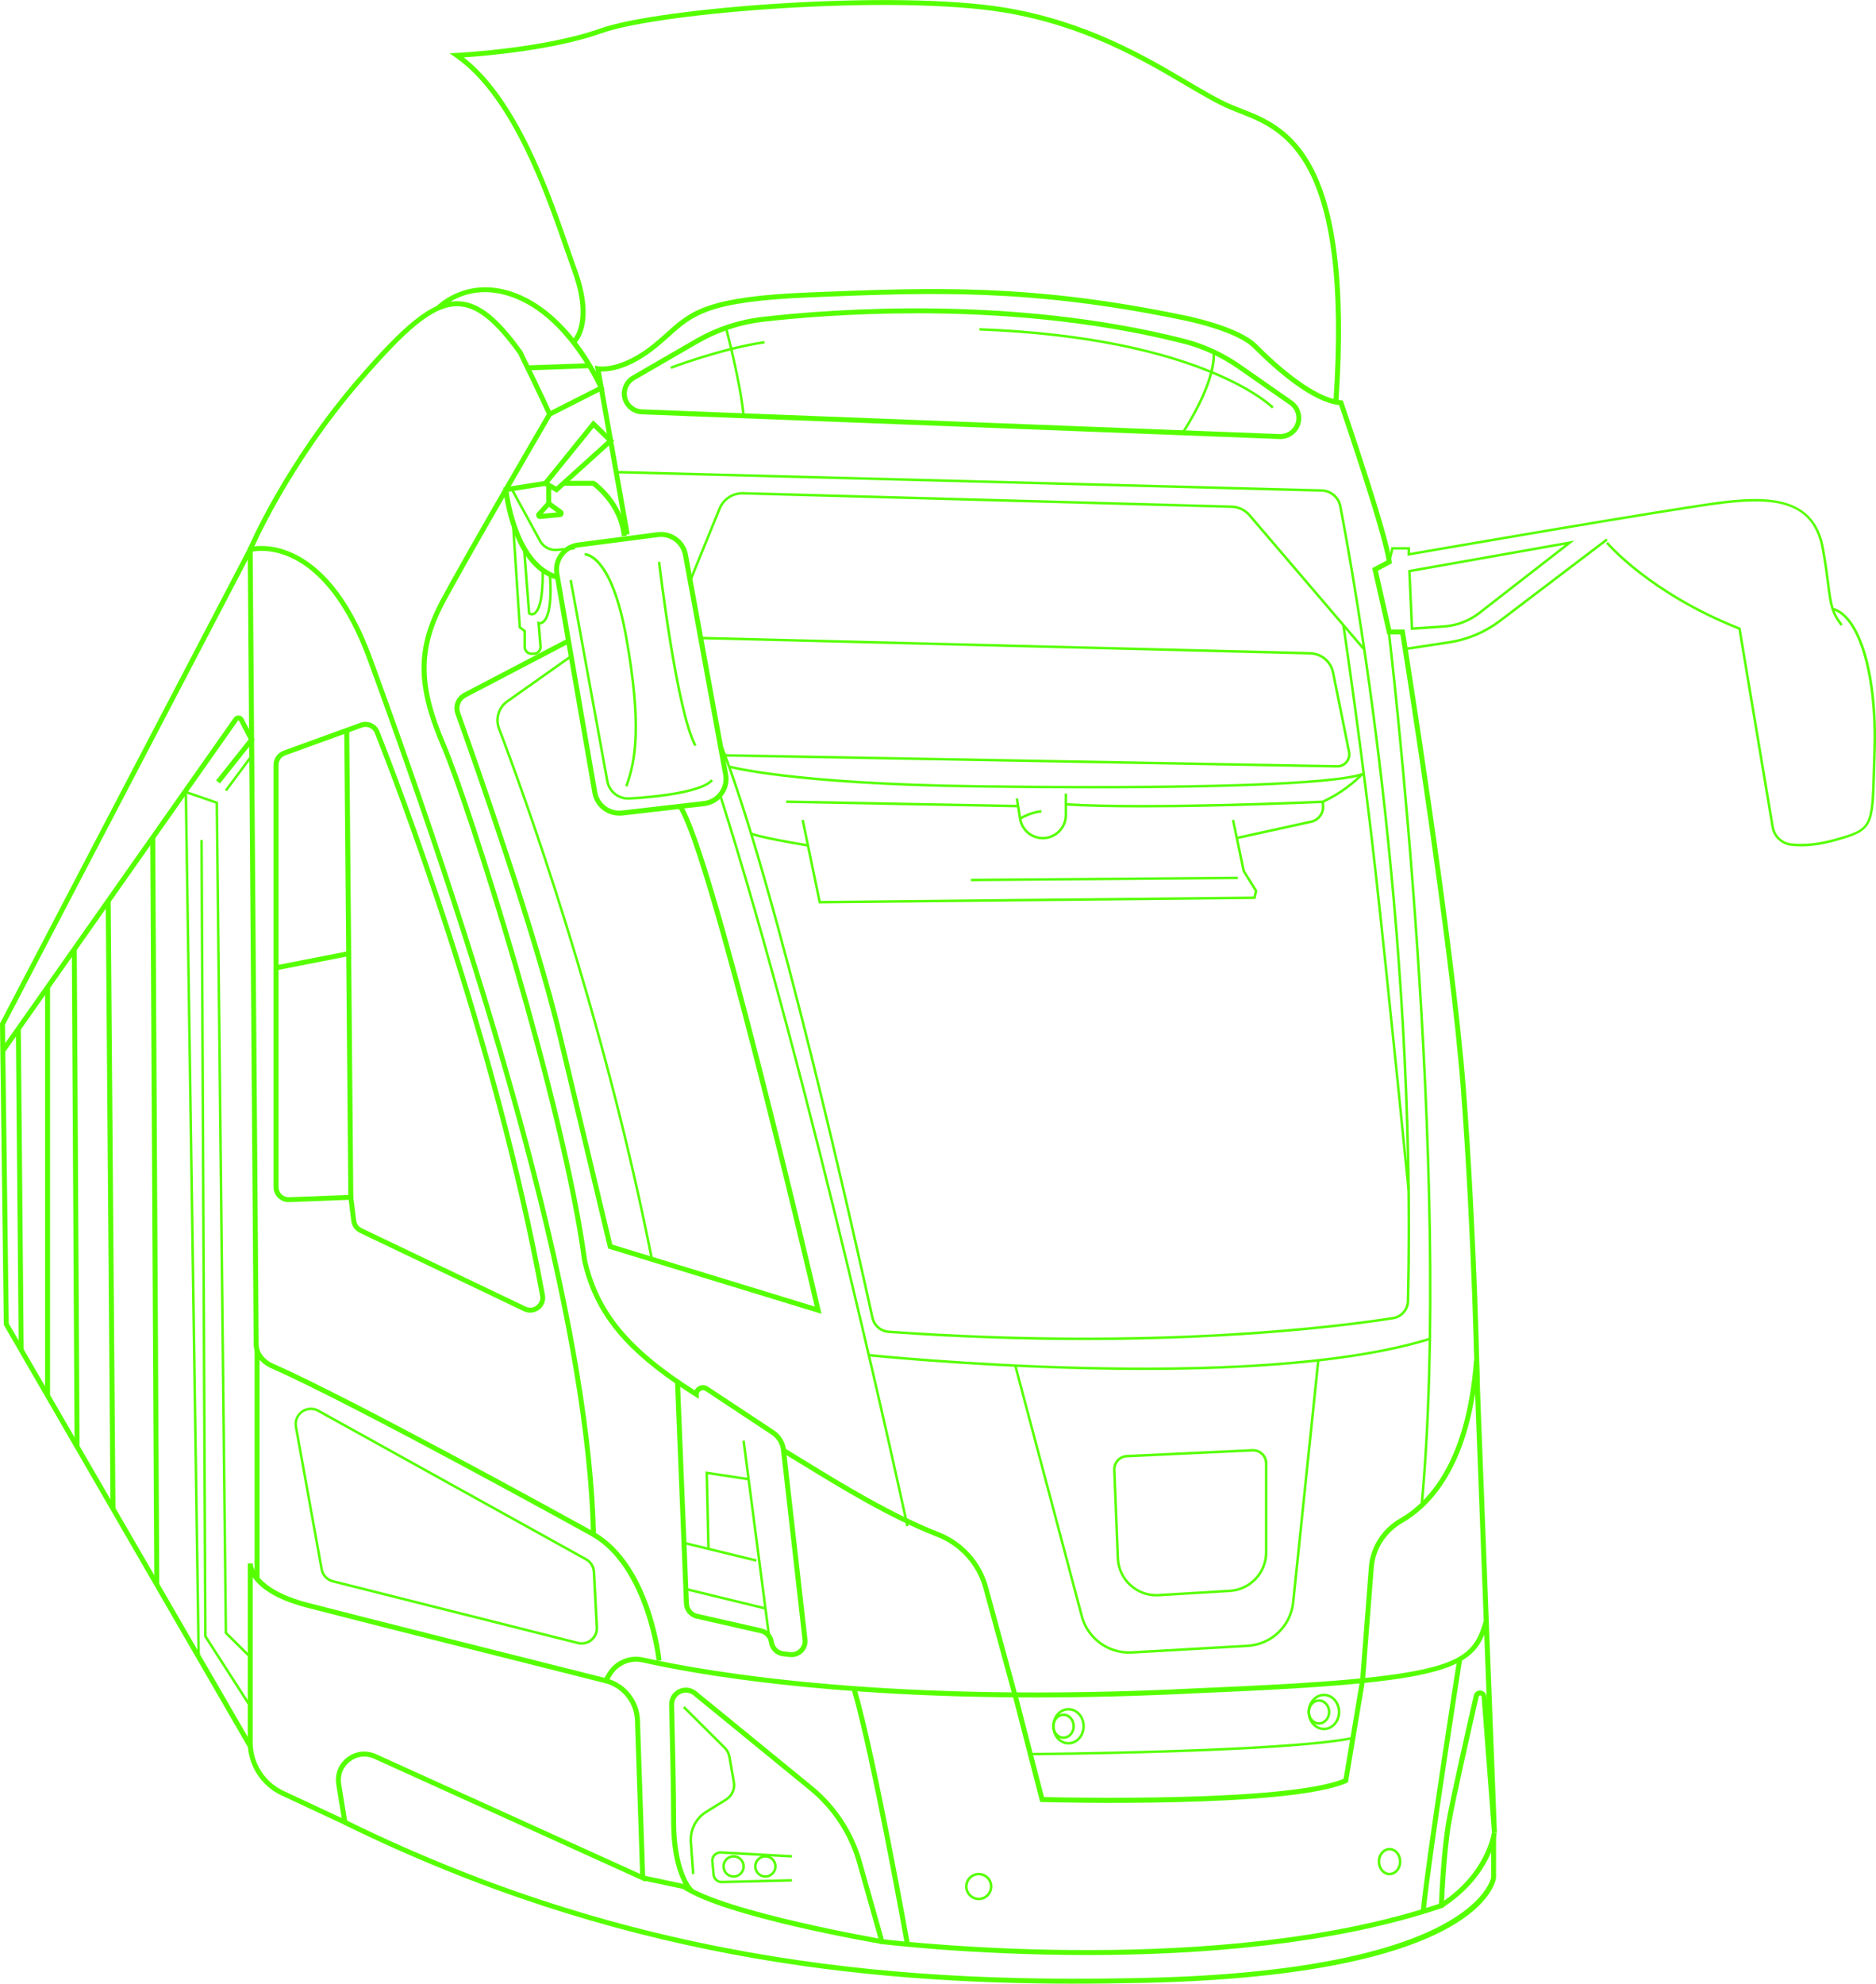 <?xml version="1.0" encoding="UTF-8"?> <svg xmlns="http://www.w3.org/2000/svg" id="_Слой_2" data-name="Слой 2" viewBox="0 0 565.86 598.14"><defs><style> .cls-1 { fill: #56ff00; stroke-width: 0px; } </style></defs><g id="_Слой_1-2" data-name="Слой 1"><g><path class="cls-1" d="m179.79,463.95l-1.14-.63c-.72-.4-71.96-39.81-96.82-50.74-3.3-1.45-5.28-4.16-5.31-7.25l-1.81-240.17.54-.16c.23-.07,22.54-6.21,37.08,33.58,43.48,118.99,66.16,207.83,67.43,264.06l.03,1.31ZM76.22,166.32l1.8,239c.02,2.48,1.67,4.68,4.41,5.88,23.18,10.19,86.48,45.02,95.8,50.17-1.58-56.13-24.22-144.36-67.3-262.27-12.8-35.02-31.32-33.4-34.71-32.78Z"></path><path class="cls-1" d="m198.06,500.81c-.03-.28-3.1-27.99-19.43-37.5l.75-1.3c16.99,9.89,20.04,37.47,20.16,38.64l-1.49.16Z"></path><path class="cls-1" d="m194.65,567.39l-81.82-37.1c-2.42-1.1-5.12-.79-7.23.83-2.11,1.61-3.12,4.14-2.69,6.76l2.08,12.86-20.11-9.39c-6.17-2.88-10.15-9.14-10.15-15.94v-53.88c0-.08,0-.13,0-.15l1.5.04v.07c.02.57.59,7.6,16.57,11.77,13.88,3.62,67.61,17.15,90.07,22.79,5.78,1.46,9.96,6.64,10.16,12.61l1.63,48.74Zm-84.78-39.25c1.2,0,2.42.26,3.58.79l79.62,36.1-1.55-46.32c-.18-5.3-3.89-9.91-9.03-11.2-22.46-5.65-76.19-19.17-90.08-22.8-9.91-2.58-14.27-6.28-16.19-9.13v49.83c0,6.23,3.65,11.95,9.29,14.58l17.55,8.19-1.63-10.07c-.51-3.18.71-6.24,3.26-8.19,1.54-1.18,3.35-1.79,5.19-1.79Z"></path><rect class="cls-1" x="76.79" y="407.07" width="1.5" height="69.01"></rect><path class="cls-1" d="m159.93,395.81c-.66,0-1.33-.15-1.95-.45l-49.47-23.64c-1.4-.67-2.35-1.98-2.54-3.52l-.8-6.41-17.95.68c-1.24.07-2.41-.4-3.31-1.26s-1.39-2.02-1.39-3.26v-127.35c0-1.9,1.2-3.6,2.98-4.25l23.21-8.42c2.31-.84,4.84.29,5.74,2.58,5.82,14.67,35.59,91.83,49.92,169.93.31,1.69-.34,3.39-1.7,4.43-.81.62-1.77.93-2.74.93Zm-53.45-35.56l.97,7.77c.13,1.03.76,1.91,1.7,2.35l49.47,23.64c1.04.5,2.22.38,3.14-.32.92-.71,1.35-1.82,1.14-2.96-14.3-77.96-44.03-155-49.84-169.65-.61-1.53-2.29-2.28-3.84-1.72l-23.21,8.42c-1.19.43-1.99,1.57-1.99,2.84v127.35c0,.83.33,1.6.93,2.18.6.57,1.38.85,2.21.84l19.33-.73Z"></path><rect class="cls-1" x="104.46" y="220.23" width="1.5" height="140.79" transform="translate(-2.54 .93) rotate(-.5)"></rect><rect class="cls-1" x="83.05" y="288.87" width="22.98" height="1.5" transform="translate(-53.84 23.54) rotate(-11.07)"></rect><path class="cls-1" d="m186.8,245.94c-3.96,0-7.43-2.85-8.12-6.84l-11.44-65.93c-.39-2.24.14-4.48,1.49-6.3s3.33-3,5.58-3.29l24.01-3.11c4.35-.55,8.39,2.38,9.18,6.7l12.12,66.2c.42,2.27-.11,4.54-1.49,6.4-1.37,1.85-3.39,3.02-5.69,3.29l-24.69,2.84c-.32.04-.64.05-.95.05Zm-12.3-80.88c-1.84.24-3.46,1.19-4.57,2.69-1.1,1.5-1.53,3.33-1.22,5.16l11.44,65.93c.61,3.52,3.88,5.97,7.42,5.55l24.69-2.84c1.88-.22,3.53-1.17,4.65-2.69,1.12-1.52,1.56-3.38,1.22-5.23l-12.12-66.2c-.65-3.53-3.94-5.94-7.51-5.48l-24.01,3.11Z"></path><path class="cls-1" d="m189.26,237.23l-.7-.26c2.78-7.51,4.7-18.12-.02-44.63-4.43-24.92-12.11-24.78-12.17-24.82l-.05-.75c.34-.03,8.38-.3,12.96,25.43,4.75,26.69,2.8,37.41-.02,45.02Z"></path><path class="cls-1" d="m209.42,225c-5.68-10.51-10.77-53.69-10.99-55.53l.75-.09c.05.45,5.29,44.88,10.9,55.26l-.66.36Z"></path><path class="cls-1" d="m305.53,511.68l-8.93-32.81c-1.91-7.01-7.09-12.79-13.88-15.44-14.49-5.68-28.98-14.56-40.63-21.7-2.28-1.4-4.47-2.74-6.55-3.99l.77-1.29c2.09,1.26,4.28,2.6,6.56,4,11.59,7.1,26.02,15.95,40.39,21.58,7.22,2.83,12.74,8.98,14.77,16.45l8.93,32.81-1.45.39Z"></path><path class="cls-1" d="m312.67,511.82c-63.73,0-103.09-7.02-118.9-10.57-3.59-.81-7.3.76-9.23,3.9l-1.24,2.02-1.28-.78,1.24-2.02c2.26-3.69,6.61-5.52,10.83-4.58,19.47,4.37,74.76,14.02,167.5,9.24,77.54-3.16,82.1-7.1,85.95-20.3l1.44.42c-1.94,6.65-4.25,11.61-16.43,14.89-11.31,3.05-31.19,4.86-70.89,6.48-17.68.91-34.02,1.3-49,1.3Z"></path><path class="cls-1" d="m175.45,495.92c-.41,0-.82-.05-1.23-.15l-73.9-18.6c-1.89-.47-3.33-2.02-3.67-3.93l-7.75-42.96c-.34-1.91.42-3.79,2-4.92,1.57-1.13,3.6-1.25,5.3-.3l80.78,44.8c1.51.84,2.46,2.36,2.55,4.08l.88,16.76c.08,1.59-.57,3.08-1.8,4.09-.9.74-2,1.13-3.14,1.13Zm-81.68-70.75c-.86,0-1.71.27-2.45.79-1.34.96-1.99,2.56-1.69,4.17l7.75,42.96c.29,1.62,1.52,2.93,3.12,3.34l73.9,18.6c1.31.33,2.66.03,3.71-.83,1.04-.86,1.6-2.12,1.53-3.47l-.88-16.76c-.08-1.46-.89-2.76-2.16-3.46l-80.78-44.8c-.65-.36-1.35-.54-2.05-.54Z"></path><path class="cls-1" d="m272.97,586.39c-.1-.56-10.06-56.19-15.97-76.58l1.44-.42c5.94,20.47,15.91,76.18,16.01,76.74l-1.48.26Z"></path><path class="cls-1" d="m327.91,589.49c-34.97,0-61.49-3.25-62-3.31l-.49-.06-6.87-24.31c-2.46-8.73-7.48-16.37-14.5-22.11l-34.91-28.53c-1.09-.89-2.56-1.06-3.82-.44-1.26.62-2.02,1.87-1.99,3.28.28,11.23.61,26.5.61,35.46,0,13.76,4.35,19.17,4.39,19.22l1.38,1.66-16-3.4.31-1.47,12.14,2.58c-1.4-2.55-3.72-8.33-3.72-18.59,0-8.95-.33-24.2-.61-35.43-.05-2,1.03-3.78,2.83-4.66,1.8-.88,3.88-.64,5.43.63l34.91,28.53c7.26,5.93,12.45,13.84,14.99,22.86l6.6,23.36c7.66.9,101.79,11.32,167.43-10.71.12-2.81.75-16.34,2.27-24.97,1.21-6.84,5.69-26.64,8.25-37.83.22-.96,1.05-1.58,2.03-1.5.98.07,1.72.81,1.8,1.8l.08,1.04-3.51-92.39c-3.78,23.69-13.72,34.25-21.89,38.96-5,2.88-8.24,7.91-8.67,13.45l-2.64,34.07-5.15,30.76-.37.16c-17.65,7.69-88.9,5.85-91.92,5.77l-.56-.02-8.18-31.67,1.45-.38,7.9,30.57c6.84.17,73.2,1.52,90.35-5.5l5.01-29.89,2.63-34c.47-6.04,3.99-11.51,9.42-14.64,8.89-5.12,19.98-17.52,22.27-47.49l1.5.03,3.03,79.81,2.4,62.37-1.5.09-3.12-41.01c-.03-.35-.3-.41-.41-.41-.11-.01-.38,0-.46.34-2.56,11.18-7.03,30.95-8.23,37.76-1.68,9.52-2.27,25.12-2.27,25.28l-.02.52-.49.17c-33.3,11.28-73.97,14.2-107.07,14.2Z"></path><path class="cls-1" d="m74.81,526.87L1.15,399.48l-1.15-90.9.09-.17,74.71-143.04c.08-.2,10.94-25.76,33.31-51.54,13.2-15.21,21.97-23.35,30.34-22.99,6.03.28,11.74,4.78,19.09,15.05l.06.11c6.5,13.28,8.84,18.53,8.86,18.58l.16.35-.19.33c-.24.41-24.07,41.27-31.97,55.94-7.72,14.33-7.71,25.26.03,43.32,7.67,17.9,36.24,107.85,42.6,155.52,3.59,15.53,12.72,26.59,32.46,39.18.25-.52.66-.95,1.18-1.23.89-.48,1.98-.43,2.82.13l19.96,13.2c1.99,1.32,3.29,3.43,3.56,5.8l6.48,57.18c.17,1.47-.34,2.92-1.39,3.96-1.05,1.04-2.49,1.54-3.96,1.38l-2.04-.24c-2.19-.26-3.93-1.96-4.22-4.15-.18-1.37-1.21-2.49-2.56-2.8l-19.33-4.39c-2.12-.48-3.66-2.34-3.75-4.51l-2.68-66.46c-16.61-11.48-24.64-22.18-28.01-36.78-6.35-47.62-34.85-137.34-42.5-155.2-7.95-18.55-7.94-29.81.03-44.62,7.53-13.98,29.49-51.7,31.8-55.65-.62-1.36-3.12-6.81-8.65-18.13-6.94-9.68-12.46-14.12-17.9-14.37-7.81-.35-16.24,7.62-29.14,22.47-22.22,25.59-32.98,50.94-33.09,51.19L1.5,308.95l1.14,90.12,73.47,127.05-1.3.75Zm130.35-108.72l2.64,65.35c.06,1.5,1.12,2.78,2.58,3.11l19.33,4.39c1.95.44,3.44,2.08,3.71,4.06.2,1.51,1.4,2.68,2.91,2.86l2.04.24c1.01.12,2.01-.23,2.73-.95.72-.72,1.07-1.71.96-2.73l-6.48-57.18c-.22-1.93-1.27-3.65-2.89-4.72l-19.96-13.2c-.39-.26-.87-.28-1.28-.06-.41.22-.66.63-.66,1.1v1.36l-1.15-.72c-1.55-.98-3.04-1.94-4.46-2.9Z"></path><path class="cls-1" d="m444.87,418.7c0-.45-.81-45.04-4.19-89.89-3.24-42.89-16.96-129.24-18.28-137.5h-3.96l-4.54-19.99,4.33-2.31c-1.22-8.34-12.82-42.49-14.31-46.85-8.09-.95-18.54-9.88-25.96-17.3-5.2-5.2-21.15-8.33-21.31-8.36-45.7-9.47-75.45-8.3-109.9-6.94l-2.43.1c-30.59,1.21-35.24,5.38-42.27,11.7-1.26,1.13-2.56,2.3-4.11,3.55-8.22,6.62-14.32,7.2-16.69,7.11l8.68,48.99-1.48.26-9.04-51.05,1.08.23c.06.01,6.68,1.21,16.51-6.7,1.52-1.22,2.8-2.38,4.05-3.5,7.28-6.54,12.09-10.86,43.22-12.08l2.43-.1c34.55-1.37,64.38-2.54,110.25,6.96.66.13,16.55,3.25,22.08,8.77,10.44,10.44,19.5,16.45,25.51,16.91l.49.04.16.47c.56,1.64,13.74,40.14,14.6,48.13l.05.5-4.22,2.25,4.02,17.7h4.04l.1.63c.15.93,15.01,93.34,18.4,138.25,3.39,44.9,4.19,89.54,4.2,89.98l-1.5.03Z"></path><path class="cls-1" d="m386.18,132.38c-.08,0-.17,0-.25,0l-192.37-7.45c-2.44-.09-4.62-1.62-5.54-3.88-1.17-2.87-.03-6.21,2.65-7.76l18.93-10.95c6.39-3.7,13.32-5.99,20.59-6.82,20.96-2.38,75.28-6.51,127.07,6.65,6.03,1.53,11.78,4.19,17.09,7.89l15.44,10.78c2.83,1.98,3.56,5.91,1.62,8.77-1.19,1.75-3.14,2.78-5.24,2.78Zm-109.73-37.91c-20.03,0-36.53,1.45-46.07,2.54-7.07.8-13.8,3.04-20.01,6.63l-18.93,10.95c-2.04,1.18-2.91,3.71-2.02,5.89.7,1.72,2.35,2.88,4.21,2.95l192.37,7.45c1.7.05,3.25-.73,4.2-2.12,1.48-2.18.93-5.19-1.23-6.7l-15.44-10.78c-5.16-3.6-10.75-6.18-16.6-7.67-27.97-7.11-56.7-9.15-80.46-9.15Z"></path><path class="cls-1" d="m357.07,130.7l-.63-.4c10.57-16.57,9.25-24.05,9.24-24.12l.73-.15c.06.31,1.43,7.78-9.34,24.67Z"></path><path class="cls-1" d="m223.92,125.4c-.86-9.66-5.24-26.29-5.29-26.45l.72-.19c.04.17,4.44,16.85,5.31,26.58l-.75.07Z"></path><path class="cls-1" d="m202.46,111.25l-.27-.7c.15-.06,15.04-5.75,28.35-7.73l.11.74c-13.22,1.97-28.04,7.63-28.19,7.69Z"></path><path class="cls-1" d="m383.65,123.16c-.2-.21-20.95-20.92-88.22-23.48l.03-.75c67.63,2.57,88.53,23.5,88.73,23.71l-.54.52Z"></path><path class="cls-1" d="m327.19,404.07c-17.76,0-37.59-.59-59.2-2.13-2.52-.18-4.66-2.03-5.2-4.49-4.72-21.58-29.13-131.37-46.08-173.76l.7-.28c16.97,42.45,41.4,152.29,46.12,173.88.47,2.14,2.33,3.75,4.52,3.9,80.86,5.74,136.83-1.7,152.06-4.11,2.38-.38,4.14-2.4,4.2-4.81,2.7-113.77-16.53-219.51-20.41-239.55-.49-2.55-2.66-4.38-5.26-4.45l-212.77-5.55.02-.75,212.77,5.55c2.96.08,5.42,2.16,5.98,5.06,3.88,20.05,23.12,125.86,20.43,239.71-.07,2.77-2.1,5.1-4.83,5.53-11.18,1.77-44.28,6.24-93.03,6.25Z"></path><path class="cls-1" d="m411.07,195.92l-34.45-40.31c-1.29-1.5-3.16-2.4-5.13-2.45l-147.4-4.05c-2.9-.08-5.58,1.67-6.68,4.36l-8.88,21.79-.69-.28,8.88-21.79c1.21-2.97,4.19-4.91,7.39-4.83l147.4,4.05c2.19.06,4.26,1.05,5.68,2.71l34.45,40.31-.57.49Z"></path><path class="cls-1" d="m273.34,460.25c-.28-1.32-28.53-132.65-56.49-220.44l.71-.23c27.98,87.82,56.23,219.19,56.51,220.51l-.73.16Z"></path><path class="cls-1" d="m429.11,454.76l-.75-.07c9.6-100.78-9.73-263.47-9.93-265.1l.75-.09c.2,1.63,19.54,164.41,9.93,265.26Z"></path><path class="cls-1" d="m345.03,413.1c-43.26,0-82.32-4.04-82.99-4.11l.08-.75c1.14.12,114.69,11.87,169.09-4.9l.22.72c-22.68,6.99-55.6,9.04-86.4,9.04Z"></path><rect class="cls-1" x="227.78" y="434.15" width=".75" height="59.5" transform="translate(-58.02 33.37) rotate(-7.42)"></rect><rect class="cls-1" x="216.84" y="456.66" width=".75" height="22.53" transform="translate(-288.84 568.18) rotate(-76.31)"></rect><rect class="cls-1" x="218.21" y="469.35" width=".75" height="25.37" transform="translate(-301.49 580.29) rotate(-76.31)"></rect><polygon class="cls-1" points="213.32 467.13 212.79 443.67 225.88 445.65 225.77 446.39 213.56 444.54 214.07 467.11 213.32 467.13"></polygon><path class="cls-1" d="m348.81,481.38c-2.98,0-5.81-1.09-8.05-3.11-2.42-2.18-3.82-5.18-3.95-8.43l-1.07-26.63c-.1-2.38,1.76-4.41,4.14-4.52l37.87-1.77c1.19-.05,2.34.37,3.2,1.2.87.83,1.35,1.94,1.35,3.14v26.8c0,6.35-4.96,11.62-11.3,12l-21.45,1.29c-.25.02-.5.02-.74.02Zm-8.9-41.94c-1.97.09-3.5,1.77-3.43,3.74l1.07,26.63c.12,3.05,1.44,5.86,3.7,7.91,2.26,2.05,5.19,3.07,8.24,2.89l21.45-1.29c5.94-.36,10.6-5.3,10.6-11.25v-26.8c0-.99-.4-1.92-1.11-2.6-.72-.68-1.65-1.03-2.65-.99l-37.87,1.77Z"></path><path class="cls-1" d="m340.52,498.65c-6.77,0-12.82-4.6-14.57-11.2l-20.05-75.55.72-.19,20.05,75.55c1.74,6.54,7.91,10.99,14.65,10.62l34.94-1.99c7.05-.4,12.7-5.79,13.43-12.82l7.57-72.91.75.08-7.57,72.91c-.77,7.39-6.71,13.06-14.13,13.49l-34.94,1.99c-.28.02-.57.02-.85.02Z"></path><path class="cls-1" d="m310.76,529.29v-.75c.75,0,76.23-.59,97.21-4.84l.15.73c-21.06,4.27-96.6,4.85-97.36,4.85Z"></path><path class="cls-1" d="m399.34,521.71c-2.73,0-4.94-2.47-4.94-5.51s2.22-5.51,4.94-5.51,4.94,2.47,4.94,5.51-2.22,5.51-4.94,5.51Zm0-10.27c-2.31,0-4.19,2.14-4.19,4.76s1.88,4.76,4.19,4.76,4.19-2.14,4.19-4.76-1.88-4.76-4.19-4.76Z"></path><path class="cls-1" d="m397.84,520.03c-1.9,0-3.44-1.72-3.44-3.83s1.54-3.83,3.44-3.83,3.44,1.72,3.44,3.83-1.54,3.83-3.44,3.83Zm0-6.9c-1.49,0-2.69,1.38-2.69,3.08s1.21,3.08,2.69,3.08,2.69-1.38,2.69-3.08-1.21-3.08-2.69-3.08Z"></path><path class="cls-1" d="m322.29,526.02c-2.73,0-4.94-2.47-4.94-5.51s2.22-5.51,4.94-5.51,4.94,2.47,4.94,5.51-2.22,5.51-4.94,5.51Zm0-10.27c-2.31,0-4.19,2.14-4.19,4.76s1.88,4.76,4.19,4.76,4.19-2.14,4.19-4.76-1.88-4.76-4.19-4.76Z"></path><path class="cls-1" d="m320.79,524.33c-1.9,0-3.44-1.72-3.44-3.83s1.54-3.83,3.44-3.83,3.44,1.72,3.44,3.83-1.54,3.83-3.44,3.83Zm0-6.9c-1.49,0-2.69,1.38-2.69,3.08s1.21,3.08,2.69,3.08,2.69-1.38,2.69-3.08-1.21-3.08-2.69-3.08Z"></path><path class="cls-1" d="m295.22,572.96c-2.28,0-4.13-1.85-4.13-4.13s1.85-4.13,4.13-4.13,4.13,1.85,4.13,4.13-1.85,4.13-4.13,4.13Zm0-7.51c-1.86,0-3.38,1.52-3.38,3.38s1.52,3.38,3.38,3.38,3.38-1.52,3.38-3.38-1.52-3.38-3.38-3.38Z"></path><path class="cls-1" d="m419.13,565.45c-1.97,0-3.57-1.85-3.57-4.13s1.6-4.13,3.57-4.13,3.57,1.85,3.57,4.13-1.6,4.13-3.57,4.13Zm0-7.51c-1.55,0-2.82,1.52-2.82,3.38s1.26,3.38,2.82,3.38,2.82-1.52,2.82-3.38-1.26-3.38-2.82-3.38Z"></path><path class="cls-1" d="m430.03,576.41l-1.49-.14c1.52-15.79,10.98-75.88,11.08-76.49l1.48.23c-.1.6-9.55,60.65-11.07,76.4Z"></path><path class="cls-1" d="m435.15,575.21l-.81-1.26c14.06-9.1,15.64-21.32,15.65-21.44l1.49.17c-.06.53-1.64,13.02-16.33,22.53Z"></path><path class="cls-1" d="m265.87,586.17c-1.93-.33-47.44-8.18-60.03-16.71l.84-1.24c12.33,8.34,58.97,16.39,59.44,16.47l-.25,1.48Z"></path><path class="cls-1" d="m324.56,598.14c-63.99,0-138.79-7.64-220.88-48l.66-1.35c90.88,44.68,172.82,49.13,241,47.6,99.48-2.24,104.39-30,104.43-30.28v-12.36s1.49,0,1.49,0v12.45c-.15,1.29-4.74,29.41-105.89,31.68-6.8.15-13.74.25-20.81.25Z"></path><polygon class="cls-1" points="75.15 514.64 61.57 493.5 61.57 493.4 60.43 253.3 61.18 253.29 62.32 493.28 75.78 514.23 75.15 514.64"></polygon><rect class="cls-1" x="57.61" y="238.8" width=".75" height="260.82" transform="translate(-5.46 .9) rotate(-.85)"></rect><path class="cls-1" d="m1.47,317.29l-1.23-.86,70.27-99.96c.35-.49.91-.77,1.52-.72.6.04,1.13.38,1.41.92l3.35,6.44-10.44,13.13-1.17-.93,9.84-12.37-2.9-5.58c-.05-.09-.12-.11-.18-.12-.05,0-.13,0-.19.09L1.47,317.29Z"></path><polygon class="cls-1" points="75.2 499.87 67.76 492.51 67.76 492.36 65.03 242.31 55.93 239.17 56.17 238.46 65.77 241.78 68.51 492.2 75.73 499.34 75.2 499.87"></polygon><rect class="cls-1" x="65.66" y="233.08" width="12.27" height=".75" transform="translate(-158.39 151.78) rotate(-53.37)"></rect><path class="cls-1" d="m247.8,396.16l-64.37-19.7-.1-.42s-6.38-26.65-15.13-63.39c-7.46-31.28-25.48-82.42-30.83-97.35-.87-2.43.2-5.16,2.48-6.36l31.29-16.37.7,1.33-31.29,16.37c-1.63.85-2.39,2.8-1.77,4.52,5.35,14.95,23.41,66.15,30.88,97.51,8.12,34.06,14.19,59.45,15.03,62.97l61.06,18.69c-3.26-13.95-32.36-137.54-41.24-150.4l1.23-.85c9.53,13.79,40.45,146.54,41.76,152.18l.29,1.27Z"></path><path class="cls-1" d="m196.26,379.78c-14.91-75.39-39.05-141.49-46.09-159.96-1.2-3.15-.12-6.7,2.64-8.65l19.27-13.62.43.61-19.27,13.62c-2.47,1.75-3.45,4.94-2.37,7.77,7.05,18.48,31.21,84.63,46.13,160.08l-.74.15Z"></path><path class="cls-1" d="m167.96,148.56l-4.56-2.61,15.54-19.22,6.34,6.17-17.32,15.65Zm-2.28-3.04l2.08,1.2,15.33-13.85-4.02-3.91-13.4,16.57Z"></path><path class="cls-1" d="m167.95,174.82c-13.66-3.9-16.01-26.16-16.1-27.11l-.07-.7,12.64-2.01.24,1.48-11.23,1.79c.51,3.8,3.55,21.86,14.93,25.11l-.41,1.44Z"></path><path class="cls-1" d="m187.56,161.7c-.85-8.8-7.6-14.3-8.8-15.22h-8.79v-1.5h9.28l.19.13c.35.25,8.61,6.12,9.62,16.44l-1.49.14Z"></path><path class="cls-1" d="m167.48,166.2c-2.03,0-3.92-1.1-4.9-2.91l-8.45-15.47.66-.36,8.45,15.47c.92,1.69,2.76,2.67,4.67,2.5l5.4-.48.07.75-5.4.48c-.16.01-.33.02-.49.02Z"></path><path class="cls-1" d="m162.87,156.48c-.43,0-.83-.24-1.03-.64-.21-.43-.14-.93.18-1.29l2.74-3.02v-5.25h1.5v5.16l3.29,2.39c.39.28.56.77.44,1.24-.13.47-.52.8-1,.84l-6,.57s-.07,0-.11,0Zm2.74-3.65l-1.88,2.07,4.19-.39-2.31-1.67Z"></path><path class="cls-1" d="m189.47,241.15c-3.25,0-6.06-2.31-6.66-5.58l-11.04-60.62.74-.13,11.04,60.62c.56,3.08,3.34,5.21,6.46,4.94.22-.01,20.88-1.04,24.48-5.41l.58.48c-3.81,4.63-24.14,5.64-25.01,5.68-.2.02-.39.02-.59.02Z"></path><path class="cls-1" d="m329.71,237.73c-10.81,0-22.5-.08-34.97-.25-55.94-.75-74.74-5.92-74.93-5.98l.21-.72c.18.05,18.93,5.2,74.73,5.95,64.7.87,108.24-.55,116.48-3.8l.28.7c-6.72,2.65-36.47,4.1-81.79,4.1Z"></path><path class="cls-1" d="m424.5,358.77c-.06-.59-5.88-59.03-9.83-94.78-3.95-35.75-9.76-75.04-9.82-75.43l.74-.11c.06.39,5.87,39.7,9.82,75.46,3.95,35.75,9.77,94.21,9.83,94.79l-.75.07Z"></path><path class="cls-1" d="m403.36,231.44s-.05,0-.07,0l-184.62-3.31v-.75s184.64,3.31,184.64,3.31c.98,0,1.92-.41,2.55-1.17.63-.76.89-1.75.69-2.72l-4.82-23.92c-.64-3.17-3.34-5.44-6.57-5.52l-183.82-4.61.02-.75,183.82,4.61c3.58.09,6.58,2.61,7.29,6.12l4.82,23.92c.24,1.19-.07,2.42-.85,3.35-.76.92-1.88,1.44-3.07,1.44Z"></path><path class="cls-1" d="m166.12,125.56l-.68-1.34,14.95-7.59c-1.6-3.43-9.8-19.69-23.39-25.99-14.91-6.91-23.88,2.35-24.26,2.74l-1.09-1.03c.1-.11,10.06-10.45,25.98-3.08,15.69,7.27,24.08,26.58,24.43,27.4l.28.65-16.21,8.23Z"></path><rect class="cls-1" x="159.15" y="109.83" width="18.67" height="1.5" transform="translate(-3.78 5.99) rotate(-2.01)"></rect><path class="cls-1" d="m403.7,121.3l-1.5-.1c5.02-74.04-15.05-81.87-28.34-87.06-1-.39-1.97-.77-2.9-1.16-3.88-1.64-8.33-4.26-13.48-7.29-12.82-7.55-30.37-17.88-54.49-21.9-33.34-5.55-103.82-.07-121.37,6.18-14.5,5.17-35.16,6.9-41.71,7.34,16.36,12.79,25.99,40.61,31.82,57.44.84,2.41,1.6,4.63,2.31,6.58,6.05,16.67-.31,22.21-.58,22.44l-.96-1.15c.06-.05,5.79-5.2.14-20.77-.71-1.96-1.48-4.18-2.32-6.6-5.97-17.23-15.96-46.08-32.94-57.94l-1.81-1.26,2.2-.1c.26-.01,26.22-1.28,43.35-7.38,17.68-6.3,88.61-11.83,122.12-6.25,24.4,4.07,42.09,14.48,55.01,22.09,5.1,3.01,9.51,5.6,13.3,7.2.91.38,1.87.76,2.86,1.14,13.69,5.34,34.39,13.42,29.29,88.56Z"></path><rect class="cls-1" x="45.93" y="252.52" width="1.5" height="225.1" transform="translate(-1.97 .26) rotate(-.31)"></rect><rect class="cls-1" x="32.61" y="271.63" width="1.5" height="183.3" transform="translate(-2.85 .27) rotate(-.45)"></rect><rect class="cls-1" x="22.09" y="286.18" width="1.5" height="150.05" transform="translate(-2.03 .13) rotate(-.32)"></rect><rect class="cls-1" x="13.6" y="297.65" width="1.5" height="123.17"></rect><rect class="cls-1" x="5.22" y="310.2" width="1.5" height="96.87" transform="translate(-3.2 .07) rotate(-.51)"></rect><path class="cls-1" d="m221.28,566.18c-1.88,0-3.41-1.53-3.41-3.41s1.53-3.41,3.41-3.41,3.41,1.53,3.41,3.41-1.53,3.41-3.41,3.41Zm0-6.06c-1.46,0-2.66,1.19-2.66,2.66s1.19,2.66,2.66,2.66,2.66-1.19,2.66-2.66-1.19-2.66-2.66-2.66Z"></path><path class="cls-1" d="m230.86,566.18c-1.88,0-3.41-1.53-3.41-3.41s1.53-3.41,3.41-3.41,3.41,1.53,3.41,3.41-1.53,3.41-3.41,3.41Zm0-6.06c-1.46,0-2.66,1.19-2.66,2.66s1.19,2.66,2.66,2.66,2.66-1.19,2.66-2.66-1.19-2.66-2.66-2.66Z"></path><path class="cls-1" d="m217.68,567.86c-1.44,0-2.67-1.11-2.8-2.55l-.38-4.05c-.08-.82.21-1.62.77-2.21.57-.59,1.37-.9,2.18-.86l21.44,1.18-.04.75-21.44-1.18c-.6-.03-1.18.2-1.6.63-.42.43-.62,1.02-.57,1.62l.38,4.05c.1,1.08,1.04,1.9,2.1,1.87l21.14-.52.02.75-21.14.52s-.05,0-.07,0Z"></path><path class="cls-1" d="m208.71,565.1l-.7-9.62c-.28-3.83,1.58-7.48,4.85-9.5l5.93-3.67c1.67-1.03,2.53-2.94,2.19-4.87l-1.32-7.62c-.17-.98-.63-1.87-1.34-2.57l-12.32-12.26.53-.53,12.32,12.26c.82.81,1.35,1.84,1.55,2.97l1.32,7.62c.39,2.23-.61,4.45-2.54,5.64l-5.93,3.67c-3.03,1.88-4.75,5.25-4.49,8.81l.7,9.62-.75.05Z"></path><path class="cls-1" d="m314.55,253.09c-3.61,0-6.65-2.59-7.22-6.16l-.97-6.1.74-.12.97,6.1c.51,3.2,3.23,5.53,6.48,5.53,3.62,0,6.56-2.94,6.56-6.56v-6.49h.75v6.49c0,4.03-3.28,7.31-7.31,7.31Z"></path><path class="cls-1" d="m307.92,247.18l-.43-.62c.11-.08,2.67-1.83,6.57-2.31l.09.74c-3.71.46-6.21,2.17-6.24,2.18Z"></path><path class="cls-1" d="m344.63,243.46c-8.59,0-16.74-.15-23.17-.56l.05-.75c24.75,1.57,75.11-.66,77.36-.76,7.41-3.44,11.6-8.12,11.64-8.16l.56.5s-4.36,4.86-11.96,8.38l-.14.03c-.39.02-29.23,1.32-54.35,1.32Z"></path><rect class="cls-1" x="271.76" y="207.45" width=".75" height="69.95" transform="translate(24.6 509.92) rotate(-88.92)"></rect><path class="cls-1" d="m372.96,253.08l-.16-.73,22.61-4.96c2.11-.46,3.53-2.43,3.28-4.58l-.11-1,.75-.08.11,1c.28,2.53-1.38,4.85-3.87,5.4l-22.61,4.96Z"></path><path class="cls-1" d="m243.48,255.27c-14.25-2.36-16.97-3.52-17.08-3.56l.3-.69s2.83,1.18,16.9,3.51l-.12.74Z"></path><polygon class="cls-1" points="246.95 272.41 241.74 247.31 242.48 247.16 247.55 271.65 378.1 270.33 378.47 268.67 374.79 262.78 371.56 247.32 372.29 247.16 375.52 262.56 379.27 268.54 378.7 271.07 246.95 272.41"></polygon><rect class="cls-1" x="292.84" y="264.66" width="80.52" height=".75" transform="translate(-2.06 2.61) rotate(-.45)"></rect><path class="cls-1" d="m160.99,197.5h-.67c-1.34,0-2.43-1.09-2.43-2.43v-4.61l-1.47-1.13v-.17s-2.08-31.68-2.08-31.68l.75-.05,2.06,31.51,1.49,1.15v4.98c0,.93.75,1.68,1.68,1.68h.67c.47,0,.91-.19,1.23-.54.32-.35.48-.8.44-1.27l-.61-7.57.53.17s.48.13,1.04-.33c1.01-.82,2.6-3.73,1.88-13.97l.75-.05c.71,10.12-.8,13.55-2.19,14.64-.44.35-.86.46-1.17.48l.53,6.58c.05.67-.18,1.35-.64,1.84-.46.5-1.11.78-1.79.78Z"></path><path class="cls-1" d="m160.42,185.57c-.6,0-1.02-.31-1.05-.32l-.14-.1-1.53-19.79.75-.06,1.5,19.42c.19.09.56.19.96-.02.95-.5,2.53-2.83,2.41-12.8h.75c.09,7.92-.86,12.46-2.83,13.47-.3.15-.58.21-.83.21Z"></path><path class="cls-1" d="m555.22,188.73c-3.05-3.9-3.4-6.58-4.15-12.48-.35-2.77-.79-6.21-1.64-10.85-2.51-13.82-13.52-15.42-29.28-13.58-14.48,1.69-94.35,15.56-95.16,15.7l-.44.08v-1.89h-4.27l-.88,3.81-.73-.17,1.02-4.39h5.62v1.75c6.44-1.12,80.82-14,94.76-15.63,14-1.64,27.34-1.05,30.11,14.19.85,4.67,1.29,8.12,1.64,10.89.76,5.92,1.07,8.38,3.99,12.11l-.59.46Z"></path><path class="cls-1" d="m543.26,255.2c-1.07,0-2.11-.06-3.1-.18-2.95-.36-5.36-2.67-5.85-5.61l-9.96-59.59c-27.05-10.73-39.8-25.79-39.93-25.94l.58-.48c.12.15,12.83,15.14,39.82,25.8l.2.08.04.21,10,59.8c.44,2.66,2.54,4.67,5.2,4.99,3.79.46,8.2.01,13.07-1.34,11.04-3.07,11.05-3.4,11.55-20.93.05-1.64.1-3.43.16-5.38.76-22.61-4.44-40.57-12.36-42.7l.2-.72c8.39,2.25,13.7,20.12,12.92,43.45-.07,1.95-.12,3.74-.16,5.38-.5,17.37-.53,18.41-12.1,21.63-3.7,1.03-7.14,1.54-10.26,1.54Z"></path><path class="cls-1" d="m425.53,189.94l-.8-18.05,50.17-8.9-28.44,22.12c-3.16,2.45-6.93,3.89-10.92,4.16l-10.01.67Zm-.02-17.42l.74,16.62,9.24-.62c3.84-.26,7.47-1.64,10.51-4l26.05-20.26-46.54,8.25Z"></path><path class="cls-1" d="m423.9,196.05l-.11-.74,13.32-2.02c5.47-.83,10.68-3.04,15.09-6.38l32.28-24.53.45.6-32.28,24.53c-4.5,3.42-9.84,5.68-15.43,6.53l-13.32,2.02Z"></path></g></g></svg> 